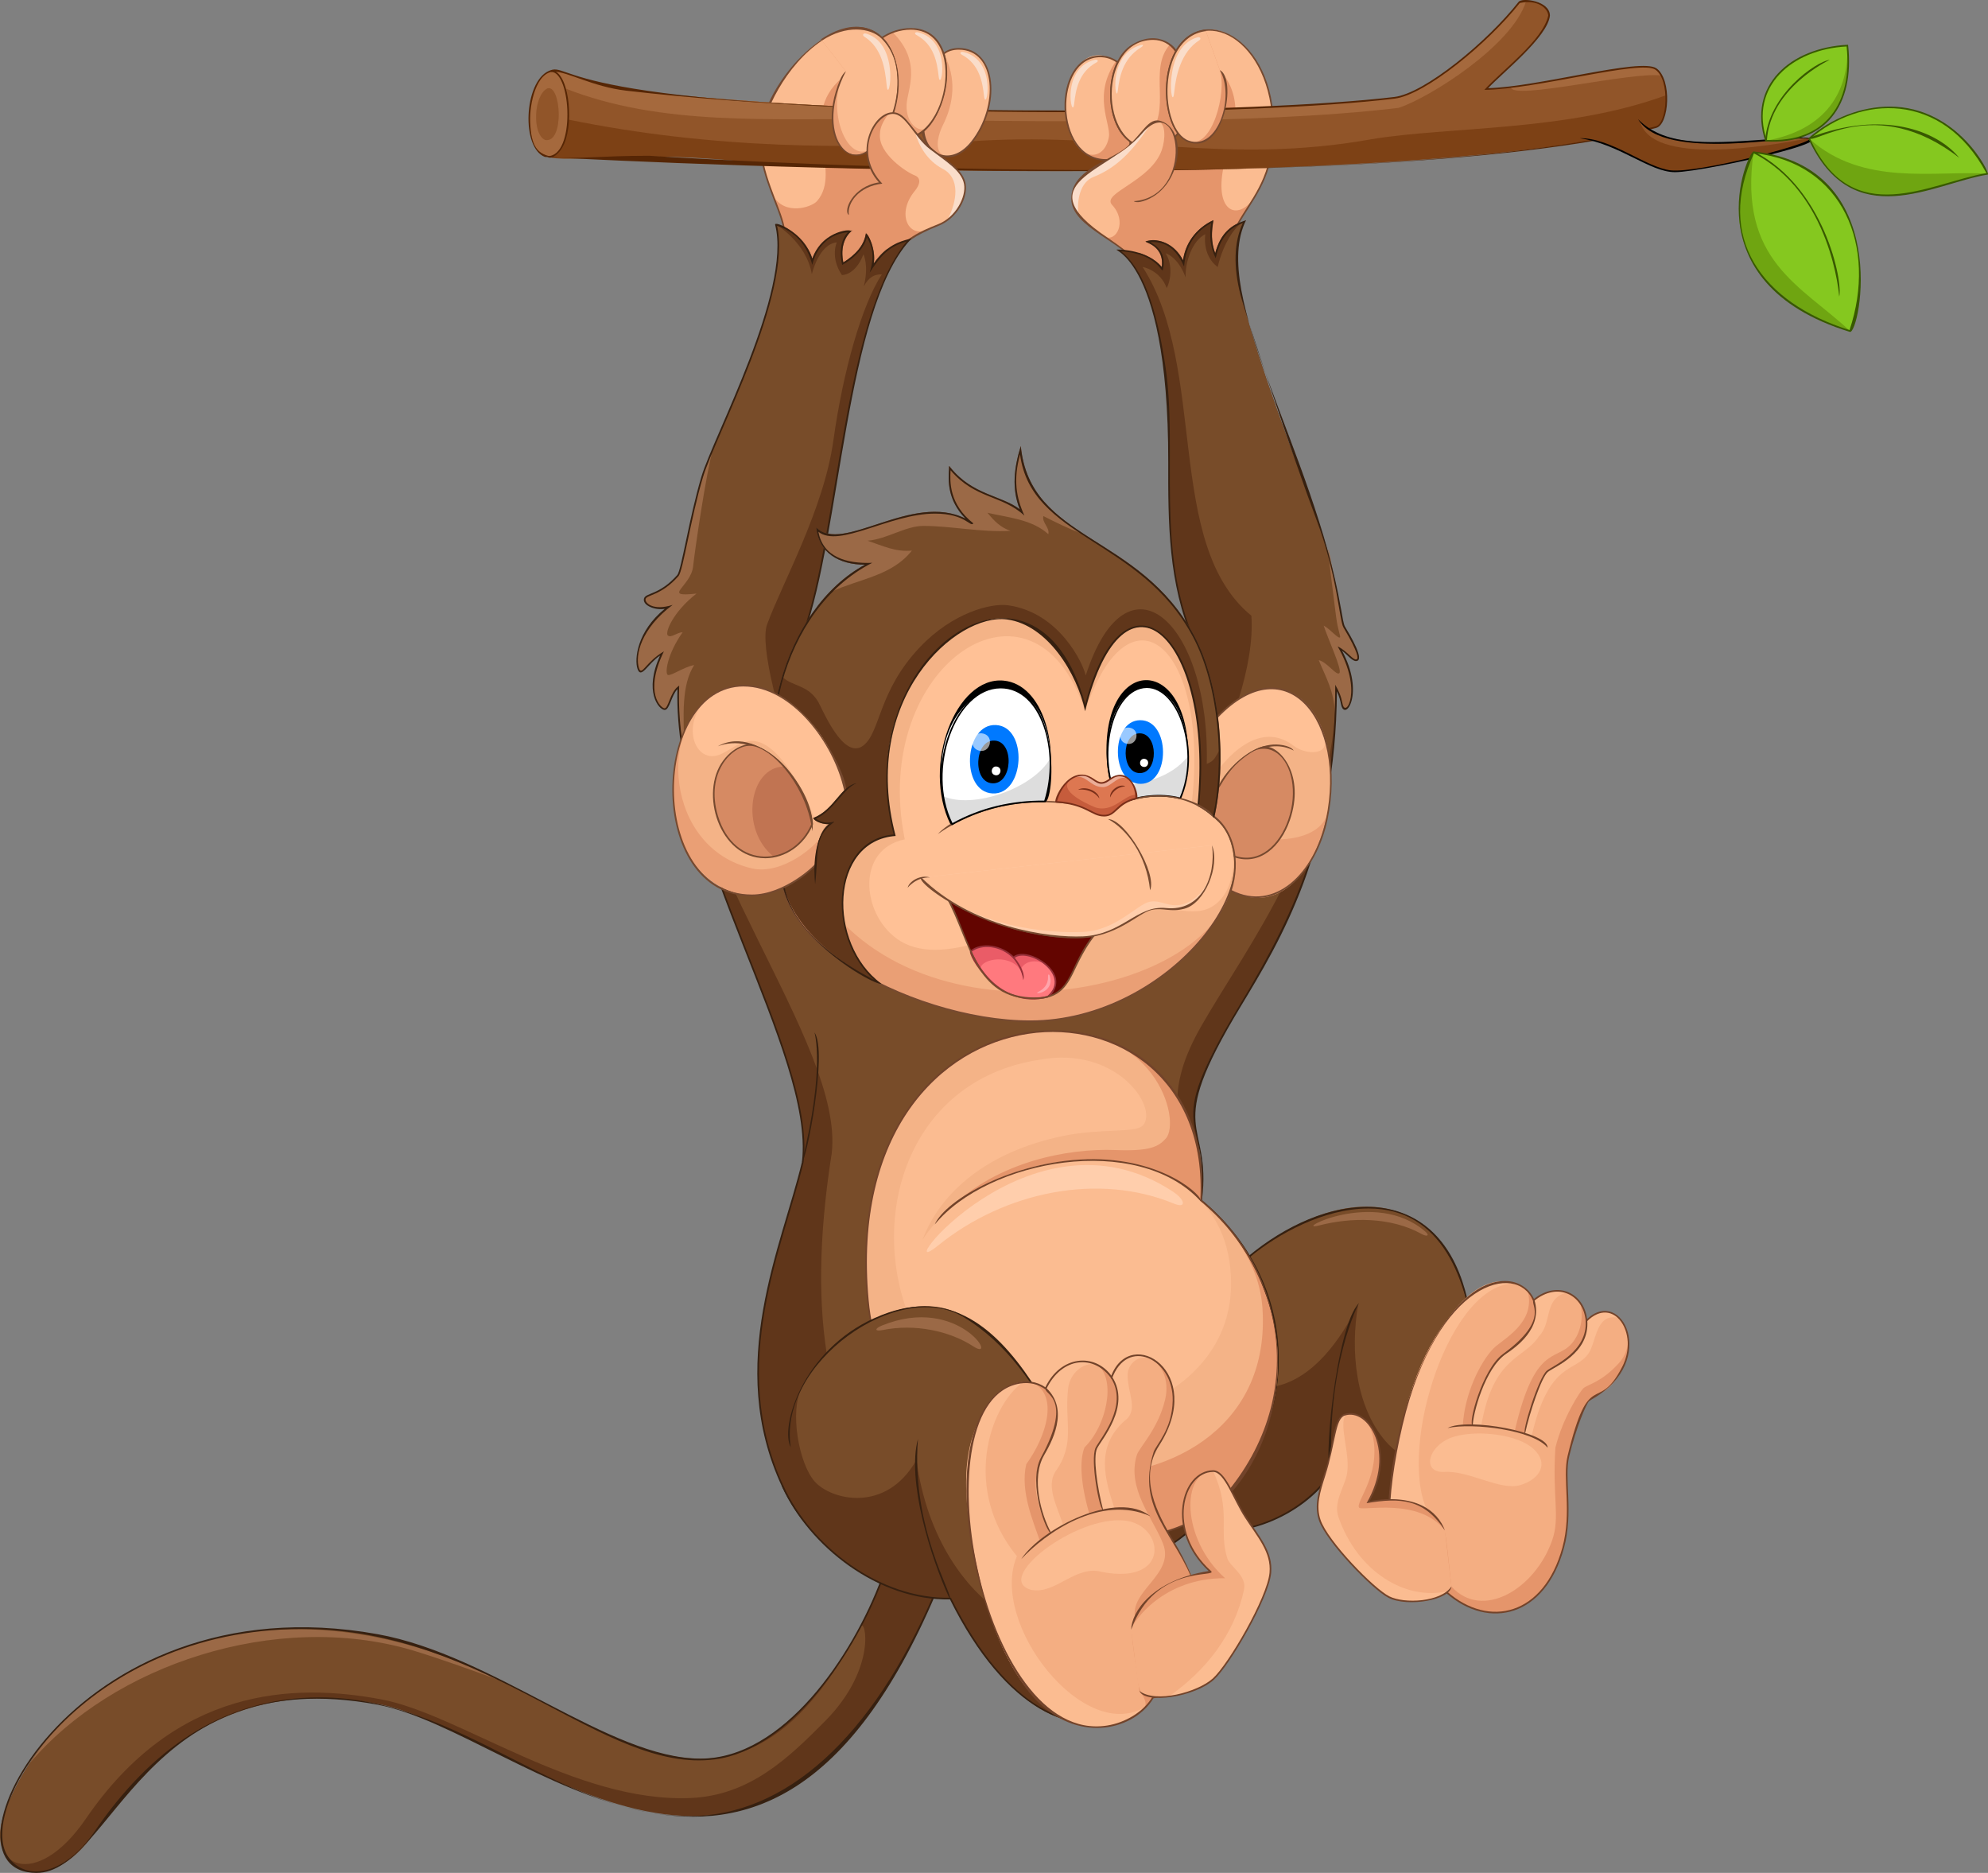 <?xml version="1.0" encoding="UTF-8"?><svg id="_10n3" xmlns="http://www.w3.org/2000/svg" viewBox="0 0 739.42 696.5"><rect x="0" y="0" width="739.42" height="696.5" fill="#808080" stroke="none"/><defs><style>.cls-1{fill:#ff797e;}.cls-2{fill:#ddd;}.cls-3{fill:#c65c3c;}.cls-4,.cls-5{fill:#fff;}.cls-6{fill:#d68a63;}.cls-7{fill:#faddca;}.cls-8{fill:#ea5c67;}.cls-9{fill:#e5956b;}.cls-10{fill:#915529;}.cls-11{fill:#ffceac;}.cls-12{fill:#dd7751;}.cls-13{fill:#72432a;}.cls-14{fill:#630500;}.cls-15{fill:#85c81f;}.cls-16{fill:#60361a;}.cls-17{fill:#76492f;}.cls-18{fill:#f4b387;}.cls-19{fill:#562605;}.cls-20{fill:#7d4115;}.cls-21{fill:#385900;}.cls-22{fill:#f4ae82;}.cls-23{fill:#ffa4ab;}.cls-24{fill:#c17452;}.cls-25{fill:#7a2f19;}.cls-26{fill:#9b6946;}.cls-27{fill:#6fa511;}.cls-28{fill:#fbbc91;}.cls-29{fill:#362010;}.cls-30{fill:#ffc196;}.cls-31{fill:#ea9f75;}.cls-32{fill:#0079ff;}.cls-33{fill:#942f38;}.cls-5{opacity:.6;}.cls-34{fill:#784c29;}.cls-35{fill:#ebad97;}.cls-36{fill:#a5693d;}</style></defs><path d="m327.73,67.82c-1.27,1.53,8.64,6.29,15.77,4.17-.46-1.57-7.63,2.6-15.77-4.17Z"/><path class="cls-16" d="m464.35,467.54c23.77,40.92,4.63,86.22-22.59,100.01,19.37,6.7,43.62-4.97,53.25-19.59,2.61,24.31,18.82,37.25,35.96,33.19,17.14-4.05,23.72-71.51,12.68-104.47-14.13-42.18-56.57-28.18-79.3-9.14Z"/><path class="cls-34" d="m464.35,467.54c7.79,13.41,12.64,30.2,10.4,47.95,14.11-3.26,24.04-17.58,30.42-30.35-3.04,17.31-.92,38,10.22,50.86,13.93,16.08,33.13.34,33.54-10.26,3.57-91.56-49.01-87.99-84.58-58.2Z"/><path class="cls-29" d="m463.95,467.47c23.8,41.1,4.36,86.27-22.98,100.13,20.02,6.93,43.73-4.21,53.82-18.79,3.07,25.31,20.06,36.46,36.24,32.64,17.79-4.2,23.66-72.75,12.9-104.87-12.64-37.73-51.24-33.22-79.98-9.11Zm74.9,105.82c-8.91,16.01-39.71,10.15-43.63-26.22-10.73,16.33-34.5,26.26-52.67,20.41,20.96-11.04,48.56-54.18,22.2-99.88,10.61-8.82,27.74-18.19,44.26-18.19,53.82,0,41.69,102.58,29.85,123.87Z"/><path class="cls-29" d="m495.31,547.94c-2.09-40.51,10.04-63.12,10.17-63.34-8.63,8.39-13.88,63.53-10.17,63.34Z"/><path class="cls-9" d="m351.01,19.98c-5.14-9.84-16.88-8.45-22.96-5.9-15.08-14.89-44.33,16.46-45.25,37.14-.57,12.76,7.4,25.81,8.74,33.41,3.36,1.61,8.67,5.24,10.59,12.59,0,0,2.6-10.73,14.03-11.2,0,0-4.57,3.55-2.7,12.03,0,0,7.89-4.2,8.83-10.73,0,0,3.95,5.6,2.08,12.13,8.09-12.55,11.87-4.83,26.39-22.47,7.69-9.35-1.82-14.88.26-20.37,4.15-10.96,14.08-29.51,0-36.64Z"/><path class="cls-28" d="m305.52,14.86c-13.79,9.19-22.33,27.49-22.73,36.36-.33,7.41,2.22,14.92,4.68,21.41,4.26,7.74,14.43,4.46,16.41,2.16,9.85-11.36-7.63-31.36,9.17-45.7.23-.55.89-1.85,1.55-2.56,9.87-10.79-.42-17.45-9.08-11.67Z"/><path class="cls-17" d="m351.23,19.76c-4.52-8.54-14.91-9.38-23.12-6.04-15.14-14.33-44.69,16.28-45.62,37.49-.58,12.84,7.42,25.93,8.74,33.48.16.91,7.83,2.04,10.9,13.79,1.64-6.71,6.33-11.48,13.21-12.09-2.94,3.24-3.03,7.86-2.1,12.13,3.95-2.1,8.18-5.93,9.2-10.35,3.11,5.44,2.11,9.54,1.06,13.2,10.62-16.47,11.27-4.48,27.49-24.18,7.82-9.51-1.7-15.15.31-20.45,4.29-11.38,14.08-29.71-.06-36.98Zm-10.5,66.6c-6.71,5.58-9.5,2.84-15.73,11.62.62-3.96-.6-8.16-2.92-11.44-.7,4.94-4.12,8.51-8.42,11.06-.9-4.5-.19-9.07,3.42-11.9-7.75.32-12.61,4.12-14.95,10.49-2.16-6.84-7.29-10.27-10.33-11.75-1.42-7.67-9.27-20.61-8.7-33.19.4-9.06,9.19-27.19,22.59-36.12,14.04-9.35,22.07-.58,22.47-.75,16.53-6.92,22.6,5.84,22.7,5.89,13.63,6.91,4.23,24.68-.15,36.26-2.98,7.88,13.06,10.64-9.99,29.83Z"/><path class="cls-9" d="m437.38,19.13s-10.69-9.2-21.64,4.02c-16.15-3.41-19.54,13.12-11.68,26.74,6.95,12.03-.62,15.31-2.13,21.26-2.31,9.08,10.41,13.52,18.17,22.35,3.66.62,8.98,2.26,12.21,6.53.73-3.73-.62-8.3-5.4-10.17,0,0,8.73-2.05,13.3,8.03.62-7.94,5.82-13.16,10.71-15.49,0,0-1.56,7.09,1.14,12.69,1.73-7.33,5.41-10.3,8.32-11.71,4.85-8.77,12.22-16.15,13.09-31.93,2.01-36.53-25.82-50.48-36.08-32.32Z"/><path class="cls-28" d="m441.58,14.13c-7.63,11.71,9.59,23.99,12.13,11.96,11,12.23,3.3,27.64,1.64,34.8-3.97,17.12,4.18,21.51,10.61,13.46,20.89-34.06-5.45-75.1-24.38-60.21Z"/><path class="cls-17" d="m437.3,18.67c-5.98-4.56-14.51-4.39-21.68,4.15-16.16-3.29-19.87,13.29-11.82,27.23,4.92,8.52,2.47,12.5.1,16.35-8.31,13.52,6.47,16.45,16.04,27.39,11,1.87,12.33,8.07,12.67,6.3,1.79-9.18-7.18-10.1-3.82-10.1,5.92,0,9.23,3.79,11.63,9.1.61-7.75,4.22-13.09,10.08-16.15-.79,4.67-.35,8.91,1.65,13.05,2.65-11.3,8.03-11.64,8.48-12.47,4.94-8.91,12.25-16.17,13.12-32.06,2.01-36.36-25.84-50.88-36.47-32.8Zm35.86,32.76c-.86,15.65-8.06,22.81-13,31.72-3.99,1.97-6.74,5.67-8.17,11-2.84-7.06.31-12.75-1.19-12.03-4.63,2.21-9.76,7.19-10.76,14.67-2.91-5.6-7.99-8.45-14.13-7.01,4.83,1.89,6.75,5.25,6.23,9.51-3.25-3.86-8.18-5.44-11.86-6.08-2.61-2.95-5.71-5.37-8.7-7.71-23.32-18.22,4.2-15.99-7.23-35.77-7.81-13.53-4.49-29.64,11.53-26.25,7.37-8.86,15.97-8.71,21.61-3.88,10.71-19.04,37.63-3.42,35.69,31.83Z"/><path class="cls-20" d="m615.91,25.67c-5.61-3.95-44.89,7.27-63.12,7.43,5.77-6.39,21.35-17.92,23.38-27.27,0-1.56-2.65-6.86-11.07-4.99-12,15.27-35.15,34.17-46.44,35.53-47.17,5.69-184.87,8.73-285.68-2.96-14.21-1.65-24.33-8.77-28.83-6.7-9.04,4.16-9.87,28.26-1.35,31.38,8.52,3.11,33.25-2.99,78.56,2.62,20.2,2.5,245.41,9.42,334.56-13.42,4.65-1.19,5.61-17.66,0-21.61Z"/><path class="cls-10" d="m615.91,25.67c-5.61-3.95-44.89,7.27-63.12,7.43,5.77-6.39,21.35-17.92,23.38-27.27,0-1.56-2.65-6.86-11.07-4.99-12,15.27-35.15,34.17-46.44,35.53-47.17,5.69-184.87,8.73-285.68-2.96-14.21-1.65-24.33-8.77-28.83-6.7,4.07-1.5,7.55,6.18,7.2,17.75,52.68,10.82,105.76,11.42,153.22,7.87,53.18-3.06,91.29,9.2,145.7-.58,28.6-4.76,72.65-2.77,109.47-16.36-.23-4.08-1.42-8.04-3.81-9.72Z"/><path class="cls-36" d="m518.66,36.37c-47.17,5.69-184.87,8.73-285.68-2.96-14.21-1.65-24.33-8.77-28.83-6.7,2.7-1.16,5.22,2.82,5.94,6.11,36,14.28,77.1,11.02,115.35,11.56,58.24.8,140.6,2.21,194.74-4.26,11.28-3.64,42.37-23.16,47.43-39.65-.77.05-1.6.16-2.5.36-12,15.27-35.15,34.17-46.44,35.53Z"/><path class="cls-36" d="m561.93,32.4c.3,5.14,44.94-5.9,56.02-4.3-4.27-7.98-22.55.23-56.02,4.3Z"/><path class="cls-36" d="m204.15,26.7c-9.04,4.16-9.87,28.26-1.35,31.38,12.3,1.93,10.16-33.87,1.35-31.38Z"/><path class="cls-10" d="m203.62,32.86c-5.26,2.54-5.74,17.3-.79,19.21,7.15,1.18,5.91-20.74.79-19.21Z"/><path class="cls-19" d="m616.09,25.42c-5.79-4.07-43.81,6.93-62.59,7.36,5.44-5.78,22.14-19,22.98-26.96,0-5.59-10.37-6.75-11.61-5.18-11.73,14.93-34.98,34.06-46.24,35.42-25.37,3.06-73.67,5.03-123.06,5.03-191.61,0-182.6-18.79-191.54-14.67-9.16,4.21-10.22,28.69-1.33,31.94.1.04,304.05,17.21,413.3-10.79,4.89-1.26,5.95-18.04.1-22.16Zm-.25,21.57c-110.98,28.45-374.31,10.93-374.41,10.93-35.67,0-43.51,5.56-44.24-12.57-.28-6.9,2.36-18.7,8.9-18.7,4.98,0,14.49,5.64,26.85,7.07,94.43,10.95,232.6,9.37,285.75,2.96,11.38-1.37,34.76-20.55,46.58-35.56,6.84-1.48,10.52,2.18,10.59,4.68-2.03,9.24-17.14,20.28-23.76,27.62,19.16-.16,58.17-11.33,63.64-7.49,5.48,3.86,4.4,19.96.1,21.07Z"/><path class="cls-31" d="m351.01,19.98c2.61,8.18-.45,22.65-7.51,28.69.5,4.87,3.09,9.41,9.53,9.41,8.73,0,17.67-18.28,14.96-29.71-2.7-11.43-13.37-11.64-16.99-8.38Z"/><path class="cls-28" d="m351.01,19.98c4.99,9.11,3.67,18.69-.3,26.54-1.83,3.61-4.11,11.56,2.33,11.56,8.73,0,17.67-18.28,14.96-29.71-2.7-11.43-13.37-11.64-16.99-8.38Z"/><path class="cls-17" d="m356.56,17.86c-2.13,0-4.31.58-5.9,2.02,2.68,8.76-.51,22.7-7.36,28.55-2.38,2.03,7.41,18.48,18.45,4.52,10.63-13.44,9.28-35.1-5.19-35.1Zm4.71,34.72c-7.13,9.01-16.41,5.49-17.45-3.78,7.19-6.28,9.98-20.71,7.54-28.72,1.22-1.01,3.14-1.61,5.2-1.61,14.05,0,14.91,21.21,4.71,34.11Z"/><path class="cls-31" d="m328.05,14.08c8.17,8.07,6.76,24.73,1.13,34.92,16.56,10.71,25.82-16.51,21.83-29.02-3.98-12.49-17.22-10.02-22.96-5.9Z"/><path class="cls-28" d="m332.03,12c11.16,11.19,5.38,21.4,5.17,26.96-.27,7.4,4.93,10.45,7.34,8.75,12.44-12.81,10.01-44.19-12.51-35.7Z"/><path class="cls-17" d="m338.72,10.43c-3.72,0-7.8,1.21-11.14,3.61,8.36,8.28,6.91,24.72,1.34,34.81-.38.7,9.83,7.58,17.53-2.96,8.68-11.87,8.93-35.47-7.73-35.47Zm-9.13,38.47c5.7-10.56,6.6-26.84-1.07-34.78,2.26-1.53,6.03-3.08,10.2-3.08,23.58,0,11.68,50.9-9.13,37.86Z"/><path class="cls-31" d="m305.53,14.86l9.08,11.67c-1.86,2.47-2.65,4.96-3.39,7.39-6.57,21.47,8.4,32.38,17.96,15.08,3.13-3.19,9.1-24.83-1.13-34.92-4.42-4.36-13.86-4.99-22.52.78Z"/><path class="cls-28" d="m305.53,14.86l9.08,11.67c-9.26,13.57,2.8,43.77,14.57,22.47,3.13-3.19,9.1-24.83-1.13-34.92-4.42-4.36-13.86-4.99-22.52.78Z"/><path class="cls-17" d="m305.36,14.61l.34.51c8.91-5.93,18.06-4.85,22.14-.82,16.55,16.34-5.07,55.79-15.49,39.27-3.23-5.13-3.79-15.47,2.26-27.03,0,0-1.13.65-2.17,3.16-10.05,24.11,6.57,38.37,17.02,19.45,12.37-22.4-.31-50.39-24.1-34.55Z"/><path class="cls-9" d="m346.12,55.28c-5.99-4.57-8.95-13.23-14.05-13.22-6.96.01-14.87,15.2-4.53,26-7.33.83-13.44,7.31-11.8,11.9l17.15,15.11c3.84-6.34,9.66-8.83,16.21-11.43,6.54-2.6,10.7-10.18,9.77-15.27-.94-5.09-6.75-8.52-12.74-13.09Z"/><path class="cls-28" d="m346.12,55.28c-6.6-5.04-9.43-14.94-15.66-12.95-1.7,2.38-3.18,4.84-3.18,7.56-.61,7.34,10.09,14.26,12.84,15.28,2.75,1.02,1.96,3.61.15,5.81-6.88,8.35-2.5,17.22,4.1,14.65,1.52-.69,3.1-1.33,4.73-1.98,6.54-2.6,10.7-10.18,9.77-15.27-.94-5.09-6.75-8.52-12.74-13.09Z"/><path class="cls-7" d="m340.27,48.94c1.57,5.54,4.62,10.72,10.23,13.78,6.8,3.4,5.49,12.2,1.91,19.05,4.57-3.41,7.21-9.23,6.44-13.4-1.35-7.37-10.9-9.31-18.58-19.43Z"/><path class="cls-17" d="m349.18,57.18c-10.2-7.5-11.57-15.43-17.11-15.43-7.43.01-14.84,15.35-5.16,26.08-9.78,1.49-13.46,10.67-11.18,12.13-.69-4.3,3.52-10.65,12.45-11.67-11.03-11.54-2.45-25.93,3.89-25.93,4.87,0,7.89,8.61,13.86,13.16,5.78,4.42,11.71,7.92,12.63,12.9.88,4.8-3.11,12.37-9.58,14.93-7.21,2.86-12.6,5.36-16.36,11.56,2.46,1.49-2.1-3.57,16.58-10.99,6.84-2.71,10.9-10.48,9.96-15.61-.81-4.38-5.06-7.51-9.98-11.14Z"/><path class="cls-9" d="m415.73,23.15c-5.64-4.09-12.4-1.93-15.63,2.44-6.12,8.27-5.05,27.94,5.25,32.49,10.72,4.75,16.35-4.49,14.69-5.75-7.35-5.62-8.8-20.05-4.31-29.18Z"/><path class="cls-28" d="m402.83,56.52c5.19,2.96,8.85-.78,9.62-5.67.76-4.89-6.24-15.49,2.65-28.13-17.37-11.02-25.39,23.16-12.26,33.8Z"/><path class="cls-17" d="m416.12,23.05c-2.09-1.5-4.27-2.39-6.91-2.39-18.13,0-17.93,39.12,2.12,39.12,4.02,0,7.77-2.22,9.8-7.06-8.64-5.92-9.39-20.85-5.01-29.68Zm-4.78,36.13c-19.28,0-19.36-37.9-2.12-37.9,2.15,0,4.27.68,6.13,1.97-4.19,8.84-3.16,23.46,4.52,29.33,1.25.95-2.66,6.61-8.52,6.61Z"/><path class="cls-9" d="m437.39,19.12c-4.17-6.06-11.05-5.32-16.1-2.33-10.37,6.15-10.76,28.25-1.24,35.54,6.54,5,14.43,2.7,18.08-2.85-4.94-6.61-5.92-21.21-.74-30.36Z"/><path class="cls-28" d="m421.29,16.8c-15.33,9.09-6.13,45.46,5.63,33.7,9.24-9.24-.06-24.48,8.16-33.87-4.12-3.25-9.59-2.32-13.79.17Z"/><path class="cls-17" d="m437.66,19.27c.51-.89-6.16-8.89-16.52-2.74-10.59,6.28-10.94,28.65-1.27,36.04,6.44,4.92,14.6,3.03,18.53-2.92.07-.1-9.34-15.14-.73-30.38Zm-9.81,35.51c-19.07,0-19.57-39.94,1.05-39.94,3.33,0,6.14,1.49,8.14,4.3-5.22,9.44-3.91,23.92.73,30.35-2.24,3.27-6.02,5.3-9.92,5.3Z"/><path class="cls-9" d="m453.7,26.09l-5.29-14.82c-18.75,2.46-17.48,37.28-6.43,41.29,11.66,4.23,17.9-18.15,11.72-26.48Z"/><path class="cls-28" d="m448.41,11.27c-18.75,2.46-17.48,37.28-6.43,41.29,8.87,3.22,14.44-18.47,11.72-26.48l-5.29-14.82Z"/><path class="cls-17" d="m453.7,26.09c5.74,9.56-.68,30.16-11.61,26.19-10.78-3.91-12-37.99,6.14-40.67.55-.08.48.09.15-.64-19.09,2.51-17.8,37.78-6.49,41.88,13.72,4.99,18.1-23.89,11.82-26.76Z"/><path class="cls-9" d="m432.01,45.41c-4.96-1.85-6.71,4.97-13.75,10.29-5.94,4.49-19.51,8-19.5,18.18,0,10.73,19.95,15.79,25.35,25.77l-2.4-24.83c16.06.13,20.9-25.46,10.3-29.41Z"/><path class="cls-28" d="m430.84,45.13c-4.11-.44-6.13,5.69-12.58,10.57-7.14,5.4-35.45,13.55-7.37,32.35,4.3,2.07,8.5-5.65,2.73-11.87-4.08-4.4,14.48-8.77,18.49-20.37,1.38-3.97,1.54-9.91-1.28-10.68Z"/><path class="cls-7" d="m418.26,55.69c-4.45,3.36-27.12,11.5-17.17,24.29-.62-5.9.74-12.24,5.66-14.2,9.94-3.87,15.89-11.73,21.45-19.97-2.67,1.7-5.01,6.16-9.94,9.89Z"/><path class="cls-17" d="m432.11,45.12c-5.23-1.95-6.97,4.99-14.04,10.33-5.99,4.53-19.63,7.99-19.62,18.43,0,10.92,20.05,16.07,25.39,25.91,2.63-1.43-9.54-9.84-12.03-11.5-30.45-20.34.61-24.13,12.92-38.59,14.41-16.94,20.06,23.38-3.02,25.12,0,0,.75.82,3.48-.02,14.06-4.31,16.99-25.93,6.93-29.68Z"/><path class="cls-16" d="m347.61,592.92c-64.32,150.49-152.76,50.95-207.1,40.73-32.8-6.17-71.62-1.38-105.04,47.52-18.5,27.07-41.47,13.14-33.73-7.23,18.16-47.77,73.64-77.58,138.57-65.93,45.51,8.16,90.85,50.47,125.52,45.96,25.22-3.28,50.11-34.23,62.27-66.88,6.15,2.6,12.7,4.54,19.51,5.83Z"/><path class="cls-34" d="m256.77,668.65c-42.72,1.78-85.77-31.2-114.93-36.68-32.8-6.17-76.51-4.48-109.93,44.42-18.5,27.07-37.9,17.93-30.16-2.44,18.16-47.77,73.64-77.58,138.57-65.93,71.1,12.75,126.02,98.65,179.8-3.12,1.78-3.36,6.18,15.48-13.12,35.02-13.77,13.94-28.22,27.82-50.23,28.73Z"/><path class="cls-26" d="m153.15,613.63c11.17,3.41,22.33,7.45,33.5,11.57-77.35-38.64-146.23-14.69-175.66,30.59,30.9-36.65,91.57-56.93,142.16-42.15Z"/><path class="cls-29" d="m13.56,696.5c-40.2,0,12.35-109.32,126.81-88.79,43.2,7.75,86.37,46.29,120.15,46.29,30.78,0,56.47-37.92,67.3-67.01.4-1.06,4.19,2.69,20.23,5.7-64.38,151.15-153.59,51.42-207.59,41.26-87.22-16.39-98.61,62.54-126.89,62.55Zm98.9-90.7c-81.48,0-121.81,66.75-109.43,84.7,6.4,9.28,20.93,6.98,32.19-9.49,20.4-29.85,47.19-49.79,83.63-49.79,52.73,0,88.78,44.15,137.5,44.15,35.83,0,68.08-29.2,90.83-82.22-6.66-1.28-13.01-3.18-18.9-5.65-10.08,26.89-33.98,63.08-62.4,66.78-41.59,5.39-83.88-48.48-153.41-48.48Z"/><path class="cls-16" d="m489.78,192.67c-31.87-84.36-33.23-97.69-26.91-110.28-2.8.93-8.52,2.99-10.81,12.69-2.7-5.6-1.14-12.69-1.14-12.69-4.88,2.33-10.08,7.56-10.7,15.49-4.57-10.08-13.3-8.02-13.3-8.02,4.78,1.87,6.13,6.44,5.4,10.17-5.3-7-16.21-6.9-16.21-6.9,8.73,6.34,13.93,21.72,17.14,43.66,4.52,30.79-3.74,68.3,10.91,101.6,2.56,36.48-23.48,82.83-39.85,103.79-16.37,20.96-28.48,28.97-51.73,9.59-23.24-19.38-59.21-101.31-53.69-116.46,13.05-35.79,15.65-120.2,39.28-146.11-3.84,1.03-8.83,2.52-13.82,10.26,1.87-6.53-2.08-12.13-2.08-12.13-.94,6.53-8.83,10.73-8.83,10.73-1.87-8.49,2.7-12.04,2.7-12.04-11.43.47-14.03,11.2-14.03,11.2-2.91-11.1-13.51-13.71-13.51-13.71,6.23,24.82-22.86,78.56-27.43,93.86-4.57,15.3-7.4,34.8-9.04,36.67-6.55,7.42-11.85,6.72-12.31,8.68-.47,1.96,3.9,4.62,8.73,3.08-13.87,10.36-12.16,23.93-10.29,23.93s2.65-3.64,7.95-6.72c-6.86,14.14-.78,20.57.93,20.71,1.72.14,2.34-6.02,5.14-8.12-2.15,59.84,50.96,135.49,46.29,176.53-7.49,31.3-28.59,75.27-7.48,120.53,24.11,51.69,106.68,54.42,151.99,16.06,53.78-45.54,29.59-100.99,3.65-122.25,1.25-9.98-1.04-22.34-2.28-28.16-3.33-36.26,52.34-64.4,52.47-162.48,3.01,5.5,1.56,8.49,3.63,7.74,2.08-.75,4.88-10.08-2.29-22.48.71.35,14.4,13.3,1.66-7.93-1.45-2.43-2.29-19.59-10.18-40.49Z"/><path class="cls-34" d="m489.78,192.67c-31.87-84.36-33.23-97.69-26.91-110.28-2.8.93-7.68,7.22-9.97,16.93-6-4.59-4.58-12.23-4.58-12.23-4.88,2.33-7.57,10.51-7.34,16.07-2.9-7.79-7.44-8.97-7.44-8.97,2.39,3.67,2.24,9.32.41,12.94-2.5-6.78-8.96-7.85-8.96-7.85,24.37,37.81,7.94,103.01,40.45,129.7,2.56,36.48-35.91,98.71-51.48,120.27-21.38,29.61-54.5,31.6-77.74,12.22-23.24-19.38-56.44-114.07-50.92-129.22,5.61-15.39,21.08-42.72,24.67-68.47,3.59-25.75,10.57-50.33,18.02-61.74-2.72-.03-4.76.87-6.72,4.48,1.99-7.84-.13-11.94-.13-11.94-3.03,7.96-8,7.71-8,7.71-4.46-6.62-1.91-12.15-1.91-12.15-6.73.64-9.27,11.84-9.27,11.84-2.04-11.92-13.33-18.48-13.33-18.48,6.23,24.82-22.86,78.56-27.43,93.86-4.57,15.3-7.4,34.8-9.04,36.67-6.55,7.42-11.85,6.72-12.31,8.68-.47,1.96,3.9,4.62,8.73,3.08-13.87,10.36-12.16,23.93-10.29,23.93s2.65-3.64,7.95-6.72c-6.86,14.14-.78,20.57.93,20.71,1.72.14,2.34-6.02,5.14-8.12-2.15,59.84,61.72,132.22,57.05,173.26-40.51,256.48,246.68,107.19,137.41,17.61-10.06-27.97-13.73-40.9.23-65.22,16.8-29.28,49.89-71.84,49.96-125.41,3.01,5.5,1.56,8.49,3.63,7.74,2.08-.75,4.88-10.08-2.29-22.48.71.35,14.4,13.3,1.66-7.93-1.45-2.43-2.29-19.59-10.18-40.49Z"/><path class="cls-26" d="m496.99,229.61c.57,4.44,1.65,6.96,1.45,7.34-.51.97-3.67-3.06-6.11-4.28,1.83,5.5,6.93,16.4,5.86,17.63-1.07,1.22-4.64-4.18-7.69-4.79,2.71,6.59,5.65,11.31,6.08,19.94.24-3.16.36-6.36.37-9.6,3.01,5.5,1.56,8.49,3.63,7.74,2.08-.75,4.88-10.08-2.29-22.48.71.35,14.4,13.3,1.66-7.93-1.59-2.64-10.39-61.2-2.97-3.56Z"/><path class="cls-26" d="m265.2,166.93c-8.5,20.16-10.86,44.63-13.05,47.11-6.55,7.42-11.85,6.72-12.31,8.68-.47,1.96,3.9,4.62,8.73,3.08-13.87,10.36-12.16,23.93-10.29,23.93s2.65-3.64,7.95-6.72c-6.86,14.14-.78,20.57.93,20.71,1.72.14,2.34-6.02,5.14-8.12-.29,8.06.63,16.35,2.41,24.76-.72-14.92-1.18-25.71,3.48-33.03-3.67.61-8.61,4.13-9.78,3.67-1.17-.46-.36-7.59,5.5-15.89-2.24.1-4.28,2.24-5.5,1.22-1.22-1.02,1.89-8.76,10.65-15.59-13.25,1.47-2.11-2.5-1.27-10.09.69-6.27,4.84-34.85,7.41-43.73Z"/><path class="cls-29" d="m498.75,226.32c-9.92-57.76-49.18-116.71-35.28-144.45-5.5,1.83-9.43,4.62-11.49,12.28-1.48-3.68-1.47-8.48-.63-12.3-6.71,3.19-10.5,8.79-11.33,14.94-3.15-6.06-9.07-8.3-13.18-7.23-3.23.76,6.4.38,5.28,9.73-5.39-6.4-15.55-6.48-16.02-6.48-5.5.04,18.55-1.5,18.42,79.1-.04,22.18-.08,45.11,9.34,66.55,2.46,35.43-22.44,81.32-39.79,103.53-17.24,22.08-29.15,28.01-51.29,9.54-23.42-19.53-59-101.3-53.6-116.12,13.32-36.56,15.53-120.03,39.21-146.01.89-.97,1.02-.85-.3-.5-3.31.88-8.21,2.19-13.1,9.06.89-5.66-2.74-12.61-3.02-10.68-.79,5.51-6.78,9.39-8.32,10.3-1.57-7.89,2.63-11.29,2.68-11.32,1.83-1.43-10.16-1.13-14.2,9.91-3.06-9.69-14.24-14.26-13.82-12.59,6.2,24.69-22.85,78.39-27.43,93.7-4.51,15.08-7.44,34.81-8.98,36.55-6.67,7.56-11.83,6.52-12.38,8.81-.59,2.47,4.02,4.4,7.72,3.78-10.31,8.35-11.32,18.72-10.13,22.3,1.34,4.03,3.88-1.98,8.39-4.92-6.08,13.3-.53,20.13,1.71,20.22,1.87,0,2.43-5.33,4.76-7.73-1.7,59.57,50.94,135.22,46.32,175.76-7.48,31.27-28.62,75.34-7.46,120.73,24.43,52.39,107.47,54.26,152.47,16.16,45.82-38.79,39.06-93.53,3.78-122.61,3.73-30.82-14.95-23.53,14.28-71.87,15-24.82,35.52-58.75,35.89-117.38.97,2.07,1.3,3.71,1.54,4.85,1.37,6.79,9.02-3.93.36-19.96,1.93,1.45,3.71,3.86,5.18,3.86,3.62,0-2.22-9.7-4.1-12.84-.45-.75-.88-3.24-1.47-6.69Zm5.99,18.75c-1.19,1.06-3.35-2.81-7.21-4.68,9.5,16.43,2.92,26.73,1.85,21.45-.66-3.25-1.29-4.54-2.74-7.18-.08,51.04-12.94,81.71-35.81,119.51-30.06,49.72-10.22,38.99-14.38,72.27-.03.21-.05.14.11.27,35.38,29,41.65,83.41-3.66,121.78-44.44,37.63-127.17,36.26-151.52-15.96-21.01-45.06-.02-88.83,7.51-120.36,4.67-41.01-48.42-116.99-46.29-176.55.03-.83.16-.74-.49-.26-2.78,2.08-3.56,8.06-4.93,8.06-1.17,0-7.83-5.55-.25-21.18-6.86,3.99-8.23,9.33-9.24,6.29-1.6-4.83.76-14.82,12.5-23.58-7.38,2.35-10.39-.81-10.07-2.16.4-1.66,5.79-1.23,12.24-8.55,1.73-1.96,4.49-21.33,9.1-36.78,4.53-15.15,33.3-68.34,27.56-93.5,6.61,2.14,11.13,6.98,13.1,14.52,1.64-6.72,6.32-11.48,13.21-12.09-2.93,3.23-3.05,7.88-2.1,12.14,3.96-2.12,8.18-5.93,9.2-10.35,3.1,5.44,2.11,9.54,1.06,13.2,3.83-5.95,6.86-9.66,13.79-11.61-23.51,28.3-25.69,109.83-38.67,145.44-5.51,15.13,30.24,97.17,53.78,116.8,22.43,18.7,34.74,12.67,52.16-9.63,25.15-32.22,44.64-83.54,39.88-104.1-14.65-33.3-6.35-70.59-10.89-101.52-3.4-23.17-8.65-36.97-16.5-43.28,14.08.84,15.1,8.99,15.56,6.62,1.79-9.19-7.19-10.09-3.82-10.09,5.92,0,9.22,3.79,11.63,9.1.61-7.75,4.21-13.08,10.08-16.14-.78,4.6-.37,8.84,1.66,13.05,1.47-6.25,3.98-10.9,10.11-13.07-3.29,7.06-3.58,16.07-.85,26.79,1.85,7.27,20.01,61.75,28.07,83.07,7.93,20.98,8.68,38,10.21,40.54,5.88,9.82,5.35,11.47,5.04,11.74Z"/><path class="cls-20" d="m609.27,44.36l-21.75,7.04c11.18.23,25.27,11.4,34,12.26,10.18,1.01,52.37-9.74,51.95-12.02-.52-2.86-52.96,8.77-64.2-7.28Z"/><path class="cls-10" d="m610.08,45.34c4.4,16.11,46.4,9.31,62.77,6.02-10.09-1.48-49.73,8.15-62.77-6.02Z"/><path d="m661.48,51.54c-25.04,1.8-41.61,3.41-52.2-7.18,9.96,16.34,58.73,5.32,63.86,7.37-1.84,2.41-41.55,12.61-51.58,11.63-9.17-.91-22.3-12.2-34.03-11.96,14.89,2.17,26.06,12.63,35.45,12.63,11.52,0,78.46-15.36,38.51-12.49Z"/><path class="cls-27" d="m672.92,51.55c16.02,35.54,46.77,16.2,66.4,13.06-17.8-33.51-49.89-27.64-66.4-13.06Z"/><path class="cls-15" d="m672.92,51.55c20.02,18.01,46.77,11.74,66.4,13.06-17.8-33.51-49.89-27.64-66.4-13.06Z"/><path class="cls-21" d="m702.81,39.64c-10.21,0-21.51,4.09-30.26,11.83,16.64,36.03,46.58,16.68,66.82,13.44,1.02-.16-11.06-25.27-36.55-25.27Zm-29.52,12c18.34-16.03,48.96-18.04,65.55,12.74-20.88,3.55-49.87,21.73-65.55-12.74Z"/><path class="cls-21" d="m672.81,51.26c1.28,3.33,24.65-16.86,55.92,7.43-8.18-10.06-28.31-17.97-55.92-7.43Z"/><path class="cls-27" d="m656.86,52.32c29.98,1.66,31.5-24.64,30.24-35.36-20.4.96-37.08,14.83-30.24,35.36Z"/><path class="cls-15" d="m656.86,52.32c22.6-4.07,30.84-18.56,30.24-35.36-20.4.96-37.08,14.83-30.24,35.36Z"/><path class="cls-21" d="m687.37,16.64c-21.56,1.07-37.51,15.22-30.74,35.97,22.24,1.27,33.31-13.34,30.74-35.97Zm-30.29,35.39c-6.48-19.87,9.4-33.67,29.75-34.75,2.27,20.84-7.65,35.88-29.75,34.75Z"/><path class="cls-21" d="m656.55,52.3l.61.04c1.24-19.73,23.16-29.97,23.38-30.08-5.02.58-22.91,12.91-23.99,30.04Z"/><path class="cls-27" d="m652.22,56.63c-19.59,41.98,19.07,61.3,35.9,66.5,10.18-29.92-1.14-62.91-35.9-66.5Z"/><path class="cls-15" d="m652.22,56.63c-5.71,40.58,17.75,49.45,35.9,66.5,10.18-29.92-1.14-62.91-35.9-66.5Z"/><path class="cls-21" d="m652.25,56.33c-2.08-.22-23.78,48.72,35.78,67.09,3.72,1.15,16.36-61.72-35.78-67.09Zm35.67,66.42c-32.87-10.29-49.99-34.54-35.52-65.79,33.17,3.55,45.88,34.92,35.52,65.79Z"/><path class="cls-21" d="m652.36,56.36l-.27.55c29.06,14.71,31.96,52.98,31.99,53.36,1.44-5.43-5.46-40.62-31.72-53.91Z"/><path class="cls-9" d="m590.07,491.14c-.88-9.71-10.56-15.08-19.64-7.6-6.04-14.71-36.31-7.63-49.02,46.23-11.16,47.26-2.03,69.33,16.71,62.42,15.71,13.7,36.29,8.91,43.28-16.54,3.64-13.26-.04-25.91,1.94-34.11,8.12-33.61,11.02-14.96,20.29-33.09,6.63-12.98-3.56-27.27-13.55-17.32Z"/><path class="cls-22" d="m590.07,491.14c-.88-9.71-10.56-15.08-19.64-7.6-6.04-14.71-36.31-7.63-49.02,46.23-11.16,47.26-.3,67.13,18.44,60.22,11.47,12.66,31.06,1.02,37.45-17.14,3.06-8.68,0-16.16,1.22-34.48,2.69-11.13,9.37-21.19,10.39-22.09,1.78-1.56,6.77-2.18,13.35-9.51,8.66-9.66-1.8-25.99-12.19-15.63Z"/><path class="cls-28" d="m532.77,593.4c-15.53-8-14.18-39.33-2.08-32-10.71-23.6,8.71-85.03,33.08-84.07-36.37-12.53-67.42,118.52-31,116.07Z"/><path class="cls-9" d="m568.23,480.17c3.11,12-9.57,17.94-12.86,21.4-4.95,5.2-10.67,16.99-11.28,28.53h3.36c1.12-9.27,5.82-21.04,10.41-25.24,1.7-1.56,16.64-9.65,12.58-21.31-.58-1.38-1.48-2.78-2.2-3.37Z"/><path class="cls-28" d="m570.43,483.54c4.08,11.72-11.11,19.97-12.58,21.31-4.58,4.2-9.29,15.97-10.41,25.24,1.76,0,3.47.22,3.47.22,4.5-26.09,15.85-24.71,21.49-33.36,4.97-4.94,1.66-14.39,10.54-16.25-5.91-2.37-11.24,1.77-12.53,2.83Z"/><path class="cls-28" d="m570.37,538.82c-5.81-5.35-20.46-7.14-29.37-4.59-9.83,2.81-12.66,13.68-3.64,13.15,9.02-.54,20.71,7.11,28.12,4.89,7.41-2.22,10.7-8.1,4.89-13.45Z"/><path class="cls-9" d="m584.64,499.58c-5.8,6.78-13.76.13-21.25,32.6,1.54.2,3.63.87,3.63.87,1.55-7.45,5.99-21.74,8.7-23.31,9.22-5.32,14.7-9.32,14.35-18.6-.38-3.32-1.56-5.47-2.3-6.59,1.35,5.53.08,11.29-3.13,15.03Z"/><path class="cls-28" d="m590.07,491.14c.35,9.28-5.13,13.28-14.35,18.6-2.71,1.56-7.15,15.86-8.7,23.31,0,0,1.52.54,2.64,1.03,6.55-28.39,16.38-23.44,21.32-30.98,2.75-4.2,2.67-15.28,11.28-12.91-3.23-3.29-8.23-3.31-12.19.96Z"/><path class="cls-13" d="m590.31,490.49c-1.27-9.67-10.93-14.41-19.76-7.44-1.85-4.07-6-6.67-10.71-6.67-38.48,0-63.82,131.33-21.79,116.17,15.94,13.77,36.63,8.69,43.64-16.8,3.65-13.28-.01-26.01,1.95-34.12,2.68-11.1,6.44-19.7,7.38-20.53.38-.33,1-.7,1.79-1.16,23.93-14.06,10.57-41.51-2.5-29.44Zm13.04,17.83c-9.16,17.92-12.19-.48-20.31,33.15-2,8.29,1.69,20.89-1.94,34.1-6.92,25.19-27.21,29.96-42.78,16.39-.57-.5-9.42,4.68-15.86-3.46-7.14-9.03-7.42-30.41-.75-58.66,12.74-53.95,42.59-60.43,48.44-46.19.21.5.08.45.48.12,8.83-7.26,18.29-2.14,19.15,7.39.08.84-.06.77.52.19,9.79-9.75,19.5,4.38,13.06,16.97Z"/><path class="cls-9" d="m533,563.33c-7.36-6.81-15.78-6.15-24.11-4.74,10.29-17.77.67-35.6-8.82-32.45-3.68,1.22-3.96,10.87-6.19,18.49-2.29,7.84-5.24,14.14-3,20.7,2.76,8.08,20.03,25.72,25.71,28.58,6.2,3.12,20.88,1.71,23.26-3.92-2.62-22.76-1.52-21.74-6.85-26.67Z"/><path class="cls-22" d="m505.52,560.68c-1.48-2.1,8.13-12.03,5.09-26.63-1.27-6.13-6.23-9.34-10.55-7.91-3.68,1.22-3.96,10.87-6.19,18.49-2.29,7.84-5.24,14.14-3,20.7,2.76,8.08,20.03,25.72,25.71,28.58,6.2,3.12,20.88,1.71,23.26-3.92l-2.4-20.83c-9.57-12.48-30.96-7.11-31.93-8.49Z"/><path class="cls-28" d="m497.83,564.18c-1.86-5.32,1.83-10.57,3.06-15.46,1.65-7.71-3.13-18.53-.38-22.69-4.27,1.12-4.19,10.29-6.62,18.61-2.29,7.84-5.24,14.14-3,20.7,2.76,8.08,20.03,25.72,25.71,28.58,5.43,2.74,17.5,2.09,22.03-2.23-15.83,3.75-33.71-7.18-40.79-27.5Z"/><path class="cls-13" d="m516.73,593.64c-5.86-2.95-22.88-20.55-25.56-28.41-1.81-5.29-.16-10.46,1.74-16.44,3.92-12.36,3.7-21.18,7.25-22.36,8.7-2.89,19.12,13.57,8.13,32.57,12.62-2.13,21.43-1.61,29.15,10.17-2.82-7.56-11.08-13.74-27.98-10.99,10.03-18.03.07-35.51-9.5-32.33-3.91,1.3-4.12,10.95-6.38,18.7-2.25,7.68-5.28,14.21-3,20.89,2.72,7.95,19.94,25.77,25.86,28.75,7.18,3.62,22.99.81,23.39-4.19-3.88,5.78-17.45,6.5-23.12,3.64Z"/><path class="cls-13" d="m559.04,503.51c-7.76,5.59-13.28,26.6-11.24,26.58-.03-4.02,4.47-21.29,12.37-26.62,3.41-2.32,13.81-9.37,10.55-20.03-2.63.8,6.76,6.67-11.68,20.06Z"/><path class="cls-13" d="m589.77,491.16c.82,11.47-12.01,16.63-14.4,18.54-3.18,2.54-9.52,23.2-8.15,23.5,1.64-7.71,6.11-21.09,8.53-23.02,2.56-2.04,15.5-6.82,14.63-19.06l-.61.04Z"/><path class="cls-13" d="m538.41,531.06c9.6-2.08,32.04.81,37.2,7.32.42-5.65-29.68-11.36-37.2-7.32Z"/><path class="cls-9" d="m446.76,446.47c5.75-90.08-135.38-88.22-123.98,36.98,5.3,58.21,73.53,112.56,127.81,78.37,43.87-44.09,20.8-95.15-3.83-115.35Z"/><path class="cls-18" d="m446.76,446.47c-22.86-24.14-70.17-16.77-93.53,2.96,17.89-17.58,44.17-22.44,61.62-21.75,12.99.51,16.06-1.3,18.76-4.28,5.91-6.52-3.89-44.68-48.81-39.44-50.68,7.73-66.05,55.17-62.02,99.49,7.76,85.2,152.47,88.03,146.78,3.06-1.15-17.12-11.97-30.36-22.8-40.04Z"/><path class="cls-28" d="m343.17,460.94c6.66-17.71,24.19-32.65,52.04-38.46,14.39-3,27.18-.99,29.88-3.97,5.91-6.52-9.64-29.8-38.51-24.4-50.68,7.73-65.34,62.51-45.6,101.9,26.38,52.65,117.57,36.05,116.92-19.21-.7-59.66-88.39-56.09-114.72-15.85Z"/><path class="cls-13" d="m447.07,446.34c5.63-90.72-136.05-88.61-124.6,37.14,5.31,58.3,73.69,113,128.28,78.6,31.27-25.51,35.36-83.56-3.68-115.74Zm3.33,115.25c-53.08,33.41-121.9-18.59-127.32-78.16-11.33-124.44,128.43-127.21,123.36-36.81,33.1,27.29,41.09,77.64,3.96,114.97Z"/><path class="cls-16" d="m358.63,489.58c-26.25-15.91-71.4,20.93-64.51,48.61l-3,14.47c10.2,22.47,35.96,42.47,62.39,41.79,42.72,86.32,101.11,33.57,69.73-10.01-23.21-32.24-32.14-75.19-64.61-94.87Z"/><path class="cls-34" d="m358.63,489.58c-17.01-10.31-48.73,2.38-60.53,26.97-4.35,7.96-1.12,27.58,4.93,34.41,6.05,6.83,26.49,12.02,37.85-8.05,7.51,57.11,57.74,84.3,87.99,50.42-1.58-2.89-3.44-5.85-5.63-8.89-23.21-32.24-32.14-75.19-64.61-94.87Z"/><path class="cls-29" d="m325.49,490.05c-27.47,12.31-35.39,41.09-31.37,48.15-4.9-31.17,40.01-63.11,64.35-48.35,32.43,19.66,41.22,62.43,64.52,94.79,32.1,44.58-27.32,94.44-69.29,9.52-26.62.67-52.13-19.33-62.25-41.5-.33-.79-.2-.72-.6.15,10.19,22.43,35.94,42.51,62.48,41.98,42.07,84.8,103.07,35.2,70.17-10.5-27.51-38.21-45.56-117.73-98-94.22Z"/><path class="cls-9" d="m429.36,540.08c.82-2.61,6.89-8.27,7.12-19.22.35-16.19-17.65-23.88-23.06-8.63-5.87-8.73-18.77-8.23-24.49,4.15-12.45-9.44-39.95,6.5-24.36,71.31,16.72,69.5,55.46,58.32,64.23,43.63,14.36-2.86,23.87-18.61,15.93-41.33-6.83-19.55-22.06-28.56-15.38-49.9Z"/><path class="cls-22" d="m433.3,520.77c3.99-16.43-14.51-23.68-19.88-8.54-5.87-8.73-18.77-8.23-24.49,4.15-12.45-9.44-39.95,6.5-24.36,71.31,15.01,62.41,47.78,59.76,60.66,47.94.91-.84,1.82-2.85-1.44-6.76l-1.56-27c-2.29-10.34,14.75-16.33,10.39-27.7-3.6-9.4-13.7-20.58-9.76-33.15.82-2.61,7.83-9.59,10.42-20.23Z"/><path class="cls-28" d="m418.46,565.48c-18.48-2.09-49.49,22.09-34.74,25.79,8.94,1.66,16.44-9.45,26.17-6.68,25.75,4.94,23.24-17.45,8.57-19.11Z"/><path class="cls-9" d="m393.06,525.59c-.03-4.6-3.11-10.43-8.48-11.18,9.01,4.85,4.73,19.6-2.87,30.11-2.37,10.07,2.72,21.58,5.12,28.64.83-.77,3.4-2.71,3.86-3.03-13.66-26.22,2.5-28.79,2.37-44.54Z"/><path class="cls-9" d="m390.68,570.13s0,0,0,.01c.09-.08.08-.07,0-.01Z"/><path class="cls-9" d="m386.89,573.35c-.02-.06-.04-.12-.06-.18-.33.3-.38.42.06.18Z"/><path class="cls-28" d="m388.93,516.37c9.42,8.24.06,21.96-2.31,27.59-3.44,8.16,1.86,21.95,4.07,26.19.77-.64,3.01-1.98,4.81-2.93-2.37-7.05-6.43-14.41-2.98-19.92,7.6-10.51,3.41-18.61,4.68-29.96.17-6.02,5.34-11.04,10.64-9.92-6.36-2.9-14.63-.28-18.91,8.96Z"/><path class="cls-9" d="m408.31,507.65c6.82,5.43,3.36,22.5-4.93,30.61-1.92,4.77-1.48,13.45,1.79,24.71,1.47-.53,3.71-1.04,4.84-1.25-2.62-10.17-3.58-20.49-2.26-23.23.49-1.01,17.31-21.66.56-30.84Z"/><path class="cls-28" d="m413.43,512.22c6.97,10.72-4.36,23.53-5.68,26.27-1.32,2.75-.35,13.06,2.26,23.23,1.48-.29,2.91-.56,4.57-.52-3.65-11.18-7.2-22.97,3.61-32.75,5.55-3.99,1.17-10.21,1.22-17.18.03-3.92,3.93-7.9,9.02-5.91-5.41-2.94-12.06-1.43-15,6.86Z"/><path class="cls-28" d="m378.23,578.72c-20.16-24.64-10.57-55.14,2.08-64.64-4.99.47-10.5,3.67-14.51,10.86-6.62,11.88-9.88,26.75-1.22,62.73,15.47,64.32,49.81,59.54,61.79,46.82-22.79,14.83-58.71-30.72-48.14-55.78Z"/><path class="cls-13" d="m436.46,572.89c-6.04-10.03-13.08-23.29-5.31-35.37,17.5-27.18-10.45-44.87-17.81-25.95-6.19-8.47-18.8-7.56-24.53,4.33-6.1-4.3-16.77-2.77-23.28,8.9-15.37,27.56.89,89.48,20.92,108.52,15.86,15.08,35.58,9.73,42.54-1.74,17.13-3.51,28.29-24.1,7.47-58.69Zm-7.85,58.15c-3.33,5.65-10.12,9.58-16.78,10.65-47.41,7.62-70.6-121.04-32.4-127.18,3.44-.55,6.73.15,9.62,2.34,5.74-12.47,18.16-13.31,24.46-3.94,5.63-15.97,23-7.62,22.67,7.95-.23,10.86-6.25,16.42-7.11,19.14-6.74,21.52,8.54,30.52,15.38,50.09,8.09,23.15-1.96,38.14-15.84,40.96Z"/><path class="cls-9" d="m451.17,547.06c-11.64.16-17.57,22.45-.97,37.37-9.91,1.59-19.71,4-26.15,14.05-4.55,7.09-3.38,7.15-.25,30.37,4.42,5.08,21.43,1.05,27.5-4.43,5.64-5.09,20.3-29.97,21.19-39.49.72-7.73-4.38-13.28-9.16-20.68-4.65-7.2-7.65-17.25-12.16-17.19Z"/><path class="cls-22" d="m451.17,547.06c-11.64.16-12.12,24.94,4.48,39.85-23.07-.14-34.15,16.09-34.92,19.13,3.23,24,1.48,24.39,8.79,25.03,7.35.64,17.52-2.8,21.78-6.66,5.64-5.09,20.3-29.97,21.19-39.49.72-7.73-4.38-13.28-9.16-20.68-4.65-7.2-7.65-17.25-12.16-17.19Z"/><path class="cls-28" d="m451.17,547.06c6.93,14.66,1.93,22.07,5.39,32.66,1.09,2.92,7.2,6.27,6.16,11.39-3.57,16.74-14.24,30.22-28.05,39.83,6.38-.76,13.3-3.51,16.63-6.52,5.64-5.09,20.3-29.97,21.19-39.49.72-7.73-4.38-13.28-9.16-20.68-4.65-7.2-7.65-17.25-12.16-17.19Z"/><path class="cls-13" d="m463.58,564.08c-4.73-7.31-7.64-17.39-12.42-17.32-11.84.17-17.84,22.39-1.63,37.47-21.1,3.47-28.68,15.24-28.8,21.82,8.84-24.62,32.63-19.18,29.68-21.85-16.46-14.79-10.52-36.67.77-36.83,4.24-.06,7.36,10.02,11.9,17.04,4.68,7.24,9.82,12.87,9.11,20.48-.86,9.26-15.27,34.04-21.09,39.29-5.65,5.11-21.27,9.33-27.29,4.66,2.04,4.99,20.46,2.34,27.71-4.21,5.87-5.3,20.41-30.33,21.28-39.69.73-7.89-4.48-13.54-9.21-20.87Z"/><path class="cls-13" d="m379.84,579.81c9.13-9.79,29.52-24.17,48.02-15.95-12.16-9.94-40.44,4.42-48.02,15.95Z"/><path class="cls-13" d="m388.28,541.29c2.65-4.62,9.7-16.9.86-25.15-2.14,2.3,10.7,2.61-1.93,25.81-5.18,9.6,2.25,28.86,3.73,28.05-3.8-6.97-7.43-20.38-2.65-28.72Z"/><path class="cls-13" d="m413.68,512.06l-.51.33c6.73,10.48-4.09,22.71-5.67,25.99-2.12,4.42,1.49,23.62,2.84,23.26-2.29-8.58-3.82-19.81-2.29-22.99,1.53-3.18,12.66-15.65,5.63-26.59Z"/><path class="cls-29" d="m302.94,383.96c.04.13,4,13.26-4.64,48.1,1.43.35,9.7-40.92,4.64-48.1Z"/><path class="cls-19" d="m205.01,26.12v.62c7.49,0,9.04,31.32-1.27,31.32,0,1.45,3.97.4,6.12-4.61,3.78-8.82,1.5-27.33-4.85-27.33Z"/><path class="cls-13" d="m404.28,431.11c-27.21.71-52.48,14.83-56.63,24.27,19.89-24.2,75.47-34.33,98.88-8.7,1.43-1.31-13.49-16.33-42.26-15.58Z"/><path class="cls-11" d="m436.24,443.13c-53.37-35.13-106.97,35.99-87.44,20.14,25.11-20.37,59.98-27.19,87.86-15.66,4.67,1.93,4.27-1.39-.42-4.48Z"/><path class="cls-29" d="m341.43,535.1c-4.18,15.42,4.6,44.01,11.79,59.48,1.78-.83-14.45-26.16-11.79-59.48Z"/><path class="cls-26" d="m530.2,458.06c-18.87-16.51-50.18.39-39.57-2.34,11.72-3.02,26.5-3.28,38.12,3.17,2.08,1.16,3.06.58,1.45-.83Z"/><path class="cls-26" d="m328.08,492.92c-2.88,1.17-2.8,2.31.21,1.7,11.97-2.43,24.9.32,33.69,6.05,9.78,6.37-5.32-19.35-33.9-7.75Z"/><path class="cls-7" d="m445.31,13.89c-13.41,3.91-9.43,29.6-8.54,20.25.58-6.11,2.58-14.91,9.27-19.14.84-.53.41-1.44-.73-1.11Z"/><path class="cls-7" d="m424.14,16.8c-12.53,3.64-9.01,22.61-8.38,16.93.58-5.18,1.94-11.91,8.38-15.94,1.53-.95,1.12-1.32,0-.99Z"/><path class="cls-7" d="m407.14,22.25c-12.82,3.17-8.36,22.92-7.62,16.4.58-5.18,1.66-11.87,8.35-15.46.84-.45.41-1.22-.73-.94Z"/><path class="cls-7" d="m322.18,12.51c-1.14-.33-1.57.58-.73,1.11,6.69,4.23,7.77,12.12,8.35,18.23.74,7.7,5.19-15.6-7.62-19.34Z"/><path class="cls-7" d="m341.51,12.03c-1.14-.28-1.57.49-.73.94,6.69,3.58,7.77,10.27,8.35,15.46.73,6.52,5.2-13.23-7.62-16.4Z"/><path class="cls-7" d="m358.39,19.35c-1.14-.28-1.57.49-.73.94,6.69,3.58,7.77,10.27,8.35,15.45.73,6.53,5.2-13.23-7.62-16.4Z"/><path class="cls-31" d="m379.52,167.43c3.23,33,44.34,31.63,64.38,69.12,10.4,19.47,11.76,48.69,7.52,67.01,26.11,19.26-13.58,72.58-62.66,76.03-44.84,3.15-115.98-32.7-94.1-69.45-17.43-34.79-2.01-85.11,28.39-100.49-14.51.63-18.66-7.98-19.07-12.69,9.18,9.41,38.55-15.8,57.86-2.1-9.76-7.71-8.77-16.83-8.54-20.78,8.8,10.88,20.28,10.4,26.8,16.39-4.36-9.48-1.67-19.52-.58-23.05Z"/><path class="cls-18" d="m379.52,167.43c3.23,33,44.34,31.63,64.38,69.12,10.4,19.47,11.76,48.69,7.52,67.01,8.26,6.09,11.19,20.5,3.43,34.33-22.38,39.83-137.79,51.35-160.18-27.74-17.43-34.79-2.01-85.11,28.39-100.49-14.51.63-18.66-7.98-19.07-12.69,9.18,9.41,38.55-15.8,57.86-2.1-9.76-7.71-8.77-16.83-8.54-20.78,8.8,10.88,20.28,10.4,26.8,16.39-4.36-9.48-1.67-19.52-.58-23.05Z"/><path class="cls-30" d="m443.29,298.5c20.81,5.66,19.5,39.11,2.05,40.33-10.8.76-12.63-5.2-42.79,0-23.59,4.07-52.26,22.72-69.28,10.03-12.86-9.58-14.69-33.06,3.26-36.72-13.19-64.6,47.88-105.87,67.08-47.68,16.49-49.29,46.28-24.35,39.68,34.03Z"/><path class="cls-14" d="m406.74,348.04c-9.82,12.11-7.16,23.98-23.61,23.15-20.79-1.05-22.72-22.64-30.26-36.37,17.58,11.35,42.64,15.38,53.88,13.22Z"/><path class="cls-8" d="m389.67,370.66c-.26.15-18.43,5.33-28.63-16.84,3.98-3.37,11.71-2.2,15.93,2.29,4.63-4.53,22.6,6.17,12.69,14.55Z"/><path class="cls-1" d="m388.18,358.08c-3.09-1-6.86-1.04-8.66,2.56-4.71-6.72-16.25-3.36-14.64.15,6.47,9.52,16.88,11.94,24.78,9.88,3.76-2.22,4.62-8.03-1.49-12.58Z"/><path class="cls-33" d="m360.85,353.59c4.27-3.62,12.02-2.07,16.15,2.1,3.73-3.04,13.41,1.56,15.5,7.26,1.3,3.56-.96,7.09-2.75,8.02-18.74,4.88-30.17-16.3-28.9-17.37Zm.58.32c7.03,15.15,18.18,19.02,28.11,16.48,9.3-7.91-7.74-18.55-12.56-13.84-4.85-5.14-12.1-5.35-15.55-2.64Z"/><path class="cls-33" d="m380.59,364.5s-.32-4.09-3.84-8.19l.46-.4c1.75,2.04,4.3,6.07,3.38,8.59Z"/><path class="cls-17" d="m384.71,371.54c-22.3,0-23.79-21.4-32.69-37.63,15.56,10.05,35.32,15,50.79,14.3,7.82-.35,4.86-4.24-2.56,11.42-3.16,6.66-5.65,11.92-15.54,11.92Zm-31.03-35.84c7.11,13.73,9.38,34.17,29.47,35.19,15.92.81,13.6-10.48,22.85-22.4-11.06,1.81-34.87-1.9-52.32-12.78Z"/><path class="cls-17" d="m383.16,380.1c-45.73,0-109.52-34.76-88.85-69.96-16.79-33.74-2.96-83.69,27.43-100.14-9.68,0-17.32-4.46-18.15-13.86,9.75,10,35.72-13.27,55.57-3.24-6.9-6.95-6.44-14.5-6.2-18.32.09-1.62-.09-1.49.57-.68,8.32,10.28,19.06,10.32,25.78,15.52-3.11-7.79-2.1-15.52.36-23.54,3.52,35.73,43.98,32.15,64.49,70.52,10.44,19.52,11.7,49.05,7.59,67.03,26.79,20.29-16.08,76.66-68.6,76.66Zm-58.71-170.8c-33.87,17.14-45.88,68.05-29.51,100.72.09.19.09.11-.01.29-20.92,35.14,43.55,69.17,88.24,69.17,52.23,0,94.59-56.01,67.91-75.79,4.48-19.55,2.45-48.47-7.45-67-19.7-36.85-60.08-36.2-64.24-67.72-4.62,17.02,4.22,25.14.5,21.73-6.34-5.82-17.54-5.49-26.34-15.83-.96,15.76,9.29,18.65,8.11,20.24-18.74-13.3-47.29,10.59-57.27,2.64,1.7,9.41,10.51,11.95,20.06,11.54Z"/><path d="m438.96,296.78c-7.07-1.92-14.94-1.21-22.87,2.03-2.65-4.79-4.36-11.27-4.53-18.45-.87-36.02,29.5-36.84,30.37-.82.16,6.5-.96,12.5-2.97,17.23Z"/><path class="cls-2" d="m439,296.9c-6.97-1.8-14.73-1.14-22.55,1.91-2.61-4.5-4.29-10.59-4.47-17.32-.86-33.83,29.09-34.59,29.95-.77.16,6.1-.95,11.74-2.93,16.19Z"/><path class="cls-4" d="m441.93,281.18c-.13-10.96-5.53-25.9-15.62-25.64-10.65.27-17.85,19.44-12.64,36.7,10.37-.19,21.68-2.74,28.27-11.06Z"/><path class="cls-32" d="m424.08,267.83c11.19-.1,11.39,23.57.21,23.67-11.19.1-11.4-23.57-.21-23.67Z"/><path d="m423.85,272.71c6.99-.06,7.12,14.73.13,14.79-6.99.06-7.12-14.73-.13-14.79Z"/><path class="cls-5" d="m420.3,270.64c3.94.8,2.72,6.76-1.21,5.95-3.94-.8-2.72-6.76,1.21-5.95Z"/><path class="cls-4" d="m425.84,282.22c1.96.4,1.36,3.37-.6,2.96-1.96-.4-1.36-3.36.6-2.96Z"/><path d="m416.31,299.19c-9.85-16.9-2.91-43.63,9.98-43.95,12.49-.16,20.73,24.28,12.88,42.02-7.83-2-15.36-1-22.86,1.93Zm10.21-43.34c-13.03.17-18.93,26.74-9.95,42.58,7.19-2.75,14.9-3.71,22.24-1.89,7.3-16.84-.4-40.69-12.29-40.69Z"/><path class="cls-31" d="m457.78,331.2c3.74-11.56.56-22.52-6.37-27.63,2.34-10.13,2.98-23.59,1.32-36.88,9.14-9.54,20.54-14.05,29.79-7.83,25.69,17.28,8.76,89.83-24.75,72.34Z"/><path class="cls-18" d="m451.42,303.57c2.34-10.13,2.98-23.59,1.32-36.88,24.79-25.89,46.74-1.44,41.42,34.25-2.33,15.61-34.04,13.41-42.74,2.63Z"/><path class="cls-30" d="m481.31,277.46c4.47,3.25,13.14,3.55,11.31-2.95-6.53-22.03-24.31-24.1-39.88-7.83.8,6.43,1.06,12.9.85,19.02,6.14-7.92,16.96-16.67,27.72-8.25Z"/><path class="cls-17" d="m457.41,331.35c4-12.3.18-22.85-6.18-27.54-.88-.65,4.29-12.53,1.18-37.23,26.14-27.42,49.14.98,41.39,38.05-4.22,20.21-19.22,35.67-36.4,26.71Zm.74-.3c15.81,8.05,30.75-5.93,35.06-26.53,7.55-36.15-14.53-64.32-40.15-37.72,1.58,12.78,1.1,26.11-1.3,36.65,7.21,5.45,9.82,16.73,6.39,27.6Z"/><path class="cls-17" d="m453.37,293.1c-1.51-.85,10.27-18.63,23.88-15.97,3.33.65,3.92,1.99,3.92,1.99-8.93-4.69-20.62,1.19-27.8,13.98Z"/><path class="cls-6" d="m479.46,304.93c-4.25,12.3-12.93,16.06-20.24,13.61-.66-6.4-3.51-11.81-7.8-14.97.75-3.25,1.33-6.83,1.71-10.64,6.42-11.42,16.29-15.67,17.39-15.04,4.32-.14,15.11,9.2,8.95,27.04Z"/><path class="cls-17" d="m458.93,318.76c-1.18-11.87-8.01-14.4-7.81-15.26,1.6-6.89,1.47-9.86,1.74-10.72,6.75-12,16.75-15.77,17.73-15.2,5.71,0,14.9,10.83,9.16,27.45-3.39,9.81-11.12,17.01-20.81,13.73Zm.57-.46c9.06,2.9,16.42-4.08,19.67-13.48,7.16-20.72-9.31-40.96-25.75-11.81-.38,3.74-.93,7.24-1.66,10.42,4.24,3.2,7.05,8.6,7.74,14.86Z"/><path class="cls-16" d="m451.42,303.57c-1.79-1.6-3.7-2.94-5.71-4.03,6.28-64.35-28.26-92.38-42.08-36.43-.98-4.63-9.91-30.4-28.93-33.03-19.02-2.63-55.51,29.94-41.95,80.52-24.09,1.71-25.62,40.39-5.18,55.39-24.95-12.21-45.62-34.48-32.91-55.84-17.43-34.79-2.02-85.11,28.39-100.49-14.51.63-18.66-7.98-19.07-12.69,9.18,9.41,38.55-15.8,57.86-2.1-9.76-7.71-8.77-16.83-8.54-20.78,8.8,10.88,20.28,10.4,26.8,16.39-4.36-9.48-1.67-19.52-.58-23.05,3.22,32.96,44.37,31.68,64.38,69.12,10.4,19.47,11.76,48.68,7.52,67.01Z"/><path class="cls-34" d="m379.52,167.44c-1.09,3.53-3.78,13.58.58,23.05-6.53-5.99-18-5.51-26.8-16.39-.23,3.95-1.22,13.06,8.54,20.78-19.31-13.71-48.68,11.5-57.86,2.1.41,4.71,4.56,13.32,19.07,12.69-15,7.59-26.35,23.68-31.91,42.22,3.91,3.46,9.42,2.79,13.19,9.11,1.46,2.44,9.35,22.05,16.81,16.22,6.42-5.02,5.4-20.09,21-36.54,12.2-12.87,26.45-16.46,32.76-15.59,19.02,2.63,27.94,21.51,28.92,26.13,15.47-48.05,46.32-19.71,45.02,32.86,3.02-1.22,2.96-2.3,4.79-5.2-1.91-81.74-70.01-69.43-74.11-111.43Z"/><path class="cls-26" d="m339.18,204.75c-6.11.61-11-1.83-16.51-3.67,7.34-.61,14.06-5.5,20.78-5.5,10.39,0,21.4,2.45,32.4,1.83-3.67-1.22-6.11-3.67-8.56-6.72,7.95,1.83,16.51,2.45,22.62,7.95.61-2.45-2.45-4.28-1.83-6.72,4.55,2.28,9.24,4.68,14.12,6.42-14.77-10.28-21.35-17.34-22.68-30.91-1.09,3.53-3.78,13.58.58,23.05-6.53-5.99-18-5.51-26.8-16.39-.23,3.95-1.22,13.06,8.54,20.78-19.31-13.71-48.68,11.5-57.86,2.1.41,4.71,4.56,13.32,19.07,12.69-5.08,2.57-9.74,6.12-13.91,10.41,10.74-4.92,22.6-5.9,30.03-15.32Z"/><path class="cls-29" d="m294.31,310.14c-16.79-33.74-2.97-83.69,27.43-100.14-9.68,0-17.32-4.46-18.15-13.86,9.77,10.02,35.7-13.28,55.57-3.24-6.9-6.95-6.44-14.5-6.2-18.32.09-1.63-.09-1.49.57-.68,8.32,10.29,19.05,10.32,25.78,15.52-3.12-7.81-2.1-15.57.36-23.53,3.46,35.54,44.04,32.26,64.49,70.52,9.86,18.44,12.1,47.5,7.43,67.73-4.82-4.3-6.25-4.02-6.19-4.63,6.05-62.01-27.16-94.19-41.8-35.04-2.99-14.09-13.99-32.02-28.95-34.09-18.98-2.62-54.94,29.56-41.52,80.5-24.49,1.75-25.43,40.16-5.39,54.87-1.13,1.86-51.33-25.13-33.44-55.6Zm30.14-100.85c-33.99,17.2-45.82,68.18-29.51,100.72.06.13-19.56,28.62,30.21,54.41-17.99-15.91-16.09-52.06,7.22-54.1-17.36-65.75,52.88-115.8,71.27-48.48,14.2-55.11,48.57-26.45,42.4,37.53,1.83,1.01,3.58,2.23,5.2,3.63,3.99-17.91,2.7-47.02-7.6-66.3-19.58-36.63-60.09-36.24-64.24-67.72-2.54,9.35-1.48,15.99,1.62,22.76-8.43-7.74-18.32-6.11-27.46-16.86-.26,4.22-.57,12.6,8.47,19.75-1.18,1.58-2.82-3.63-14.28-3.63-16.83,0-35.6,12.94-43.35,6.76,1.7,9.41,10.5,11.95,20.06,11.54Z"/><path class="cls-31" d="m309.25,306.08c-5.21,4.02-5.41,8.5-5.79,15.32-5.84,5.93-17.05,13.64-28.46,11.05-32.38-7.38-30.83-63.61-7.74-75.24,18.8-9.46,41.96,12.8,47.06,36.85-3.36,3.44-6.43,8.31-11.43,10.3,0,0,2.19,2.33,6.36,1.73Z"/><path class="cls-18" d="m309.25,306.08c-2.15,1.66-3.44,3.39-4.25,5.34-1.15,2.77-13.91,14.12-25.32,11.52-32.38-7.38-35.51-54.11-12.41-65.73,18.8-9.46,41.96,12.8,47.06,36.85-3.36,3.44-6.43,8.31-11.43,10.3,0,0,2.19,2.33,6.36,1.73Z"/><path class="cls-30" d="m289.46,281.01c-12.18-13.01-17.91,1.48-25.62.09-7.95-1.43-9.64-17.31,3.43-23.89,18.8-9.46,41.96,12.8,47.06,36.85-3.36,3.44-6.43,8.31-11.43,10.3,0,0-5.44-14.8-13.43-23.34Z"/><path class="cls-17" d="m279.67,333.27c-40.16,0-37.77-78.6-3.05-78.6,24.53,0,40.03,37.43,37.92,39.6-3.27,3.34-6.25,8.05-11.07,10.18,2.44,1.9,4.96,1.45,6.9,1.17-5.76,4.45-6.14,7.52-6.58,15.65-.04.86-11.49,12.01-24.11,12.01Zm-3.05-77.99c-34.15,0-36.08,77.38,3.05,77.38,12.07,0,23.47-10.92,23.5-11.43.84-15.28,6.67-14.74,4.73-14.74.52,0-3.19.2-5.23-1.92-.39-.41-.43-.28.11-.49,4.86-1.94,7.87-6.66,11.2-10.11-3.86-17.91-19.68-38.68-37.37-38.68Z"/><path class="cls-16" d="m318.45,290.96c-5.41,2.35-8.65,10.65-15.56,13.4,0,0,2.19,2.33,6.36,1.73-6.87,5.31-5.04,11.43-6.37,22.64"/><path class="cls-29" d="m303.18,328.76c-.59-4.99-.71-17.26,5.1-22.28-3.21.14-6.58-1.98-5.5-2.41,7.58-3.02,9.88-11.72,15.8-12.83-5.21,2.26-8.43,10.26-15.11,13.21,4.23,3.28,8.8-.31,5.97,1.88-6.73,5.2-4.93,11.25-6.25,22.44Z"/><path class="cls-17" d="m302.15,309.11c-3.39-24.93-22.16-36.58-35.15-31.59,16.03-9.03,37.24,17.06,35.15,31.59Z"/><path class="cls-24" d="m302.05,306.6c-6.76,15.92-29.1,17.82-35.34-3.22-5.41-18.24,7.61-26.78,12.47-26.33,1.45-.63,18.61,6.56,22.87,29.55Z"/><path class="cls-6" d="m291.7,285.05c-4.95-5.35-11.67-8.37-12.52-8-4.86-.45-17.88,8.08-12.47,26.33,3.63,12.26,12.73,16.72,21.04,15.17-12.65-9.97-9.23-33.44,3.96-33.49Z"/><path class="cls-17" d="m284.57,319.16c-17.08,0-24.5-24.39-15.61-36.28,4.79-6.41,10.19-6.14,10.4-6.23,17.57,5.37,23.61,28.55,22.97,30.08-3.21,7.56-10.18,12.44-17.76,12.44Zm-5.77-41.82c-6.49,0-16.53,9.97-11.8,25.95,6.09,20.53,27.95,19.05,34.73,3.27-2.92-15.6-15.2-29.22-22.93-29.22Z"/><path class="cls-17" d="m348.79,310.18c8.27-8.74,33.39-17.02,62.19-9.21,23.82-12.54,41.59,1.31,40.24,2.82-11.25-10.04-26.89-9.33-40.16-2.17-22-5.95-43.77-4.2-62.26,8.55Z"/><path class="cls-11" d="m342.35,326.42c19.02,18.86,48.32,22.64,60.46,22.09,12.14-.55,21.11-9.54,25.54-10.45,4.43-.91,6.92.97,12.15-.43,6.21-1.66,12.58-12.31,10.32-23.28"/><path class="cls-30" d="m342.35,326.42c19.02,18.86,48.36,20.71,60.5,20.16,12.14-.55,20.23-10.3,24.66-11.21,4.43-.91,7.1,2.32,12.33.92,7.23-1.93,13.24-11,10.98-21.94"/><path class="cls-17" d="m400.36,348.87c-32.17,0-60.07-20.37-57.8-22.66,18.86,18.71,47.65,22.57,60.24,22,14.65-.67,20.07-11.63,30.87-10.53,13.17,1.34,18.65-11.56,17.14-23.33,3.04,7.82-2.73,21.57-10.24,23.57-5.31,1.42-7.79-.46-12.16.44-5.06,1.04-13.08,10.51-28.05,10.51Z"/><path class="cls-17" d="m427.76,331.07c-1.31-13.2-8.79-22.8-15.63-26.46,6.49,0,18.36,20.3,15.63,26.46Z"/><path class="cls-17" d="m337.61,330.13c.46-2.23,4.46-4.96,8.27-3.83-5.19-.15-8.24,3.79-8.27,3.83Z"/><path d="m388.67,297.46c-14.99-.14-26.72,4.14-35.2,9-10.66-21.75,1.97-55.02,19.81-53.35,14.7,1.38,21.44,24.97,15.39,44.35Z"/><path class="cls-2" d="m388.63,298.04c-14.71-.17-26.2,3.87-34.51,8.48-10.5-20.73,1.78-52.41,19.29-50.77,15.11,1.41,20.78,24.89,15.22,42.29Z"/><path class="cls-4" d="m390.73,281.89c-1.93-42.98-46.81-28.73-39.88,14.21,10.88,4.83,33.36-2.7,39.88-14.21Z"/><path class="cls-32" d="m370.44,269.63c12.02.6,10.75,26.04-1.27,25.44-12.02-.6-10.75-26.04,1.27-25.44Z"/><path d="m369.9,275.41c7.51.38,6.72,16.27-.79,15.89-7.51-.38-6.72-16.27.79-15.89Z"/><path class="cls-5" d="m365.79,272.82c4.18,1.11,2.5,7.43-1.68,6.31-4.18-1.11-2.49-7.43,1.68-6.31Z"/><path class="cls-4" d="m370.92,285.11c2.08.55,1.24,3.7-.84,3.14-2.08-.55-1.24-3.7.84-3.14Z"/><path d="m354,306.93c-10.93-21.2,1.82-53.12,19.44-51.49,21.52,2.01,18.73,42.95,15.19,42.9-13.16-.13-24.44,2.95-34.63,8.59Zm18.17-50.94c-16.76,0-27.67,30.32-17.91,50.1,10.77-5.9,22.26-8.44,34.15-8.36,5.67-18.1-1.04-41.74-16.24-41.74Z"/><path class="cls-3" d="m392.78,298.19c1.78-6.92,6.36-9.86,9.64-9.98,3.27-.12,4.9,3.11,7.37,2.96,2.47-.15,3.75-2.77,6.59-2.78,2.84-.02,6.07,2.44,6.25,8.51-7.4,1.84-7.41,5.99-11.32,6.39-5.06.52-6.7-4.39-18.53-5.09Z"/><path class="cls-12" d="m407.03,300.12c6.94,2.6,11.54-5.07,15.51-4.48-.57-5.15-3.53-7.27-6.16-7.26-2.84.02-4.12,2.64-6.59,2.78-3.1.18-4.69-4.76-10.16-2.25-7.88,4.19,3.39,9.48,7.4,11.2Z"/><path class="cls-35" d="m410.43,292.71c3.25-.15,5.69-5.35,9.68-2.74-4.23-4.13-7.72,1.05-10.33,1.2-2.99.18-5.15-4.96-10.25-2.2,4.59-1.07,6.08,3.96,10.9,3.74Z"/><path class="cls-25" d="m410.57,303.63c-4.66,0-6.61-4.47-17.81-5.13-1.61-.09,4.82-15.25,14.02-8.9,2.32,1.6,3.2,1.81,5.83,0,8.33-5.74,11.58,7.23,10.1,7.6-7.46,1.85-7.34,6.44-12.13,6.44Zm-17.4-5.72c11.37.77,13.34,5.56,18.11,5.07,3.76-.38,3.76-4.43,11.04-6.32-.25-5.5-3.13-7.97-5.91-7.97-2.82.02-3.96,2.62-6.6,2.78-2.58.14-4.19-2.96-7.22-2.96-4.64.07-8.13,4.76-9.42,9.4Z"/><path class="cls-25" d="m408.91,296.93c-2.96-4.08-7.87-3.25-7.92-3.24,2.33-1.5,7.45.23,7.92,3.24Z"/><path class="cls-25" d="m412.9,296.58c-.26-2.95,3.85-5.28,5.65-4.14-.16,0-3.97.06-5.65,4.14Z"/><path class="cls-23" d="m390.49,362.99c1.79,6.33-6.56,7.05-4.39,5.92,1.94-1.01,3.81-2.62,3.7-5.67-.05-1.34.53-.85.7-.24Z"/></svg>
